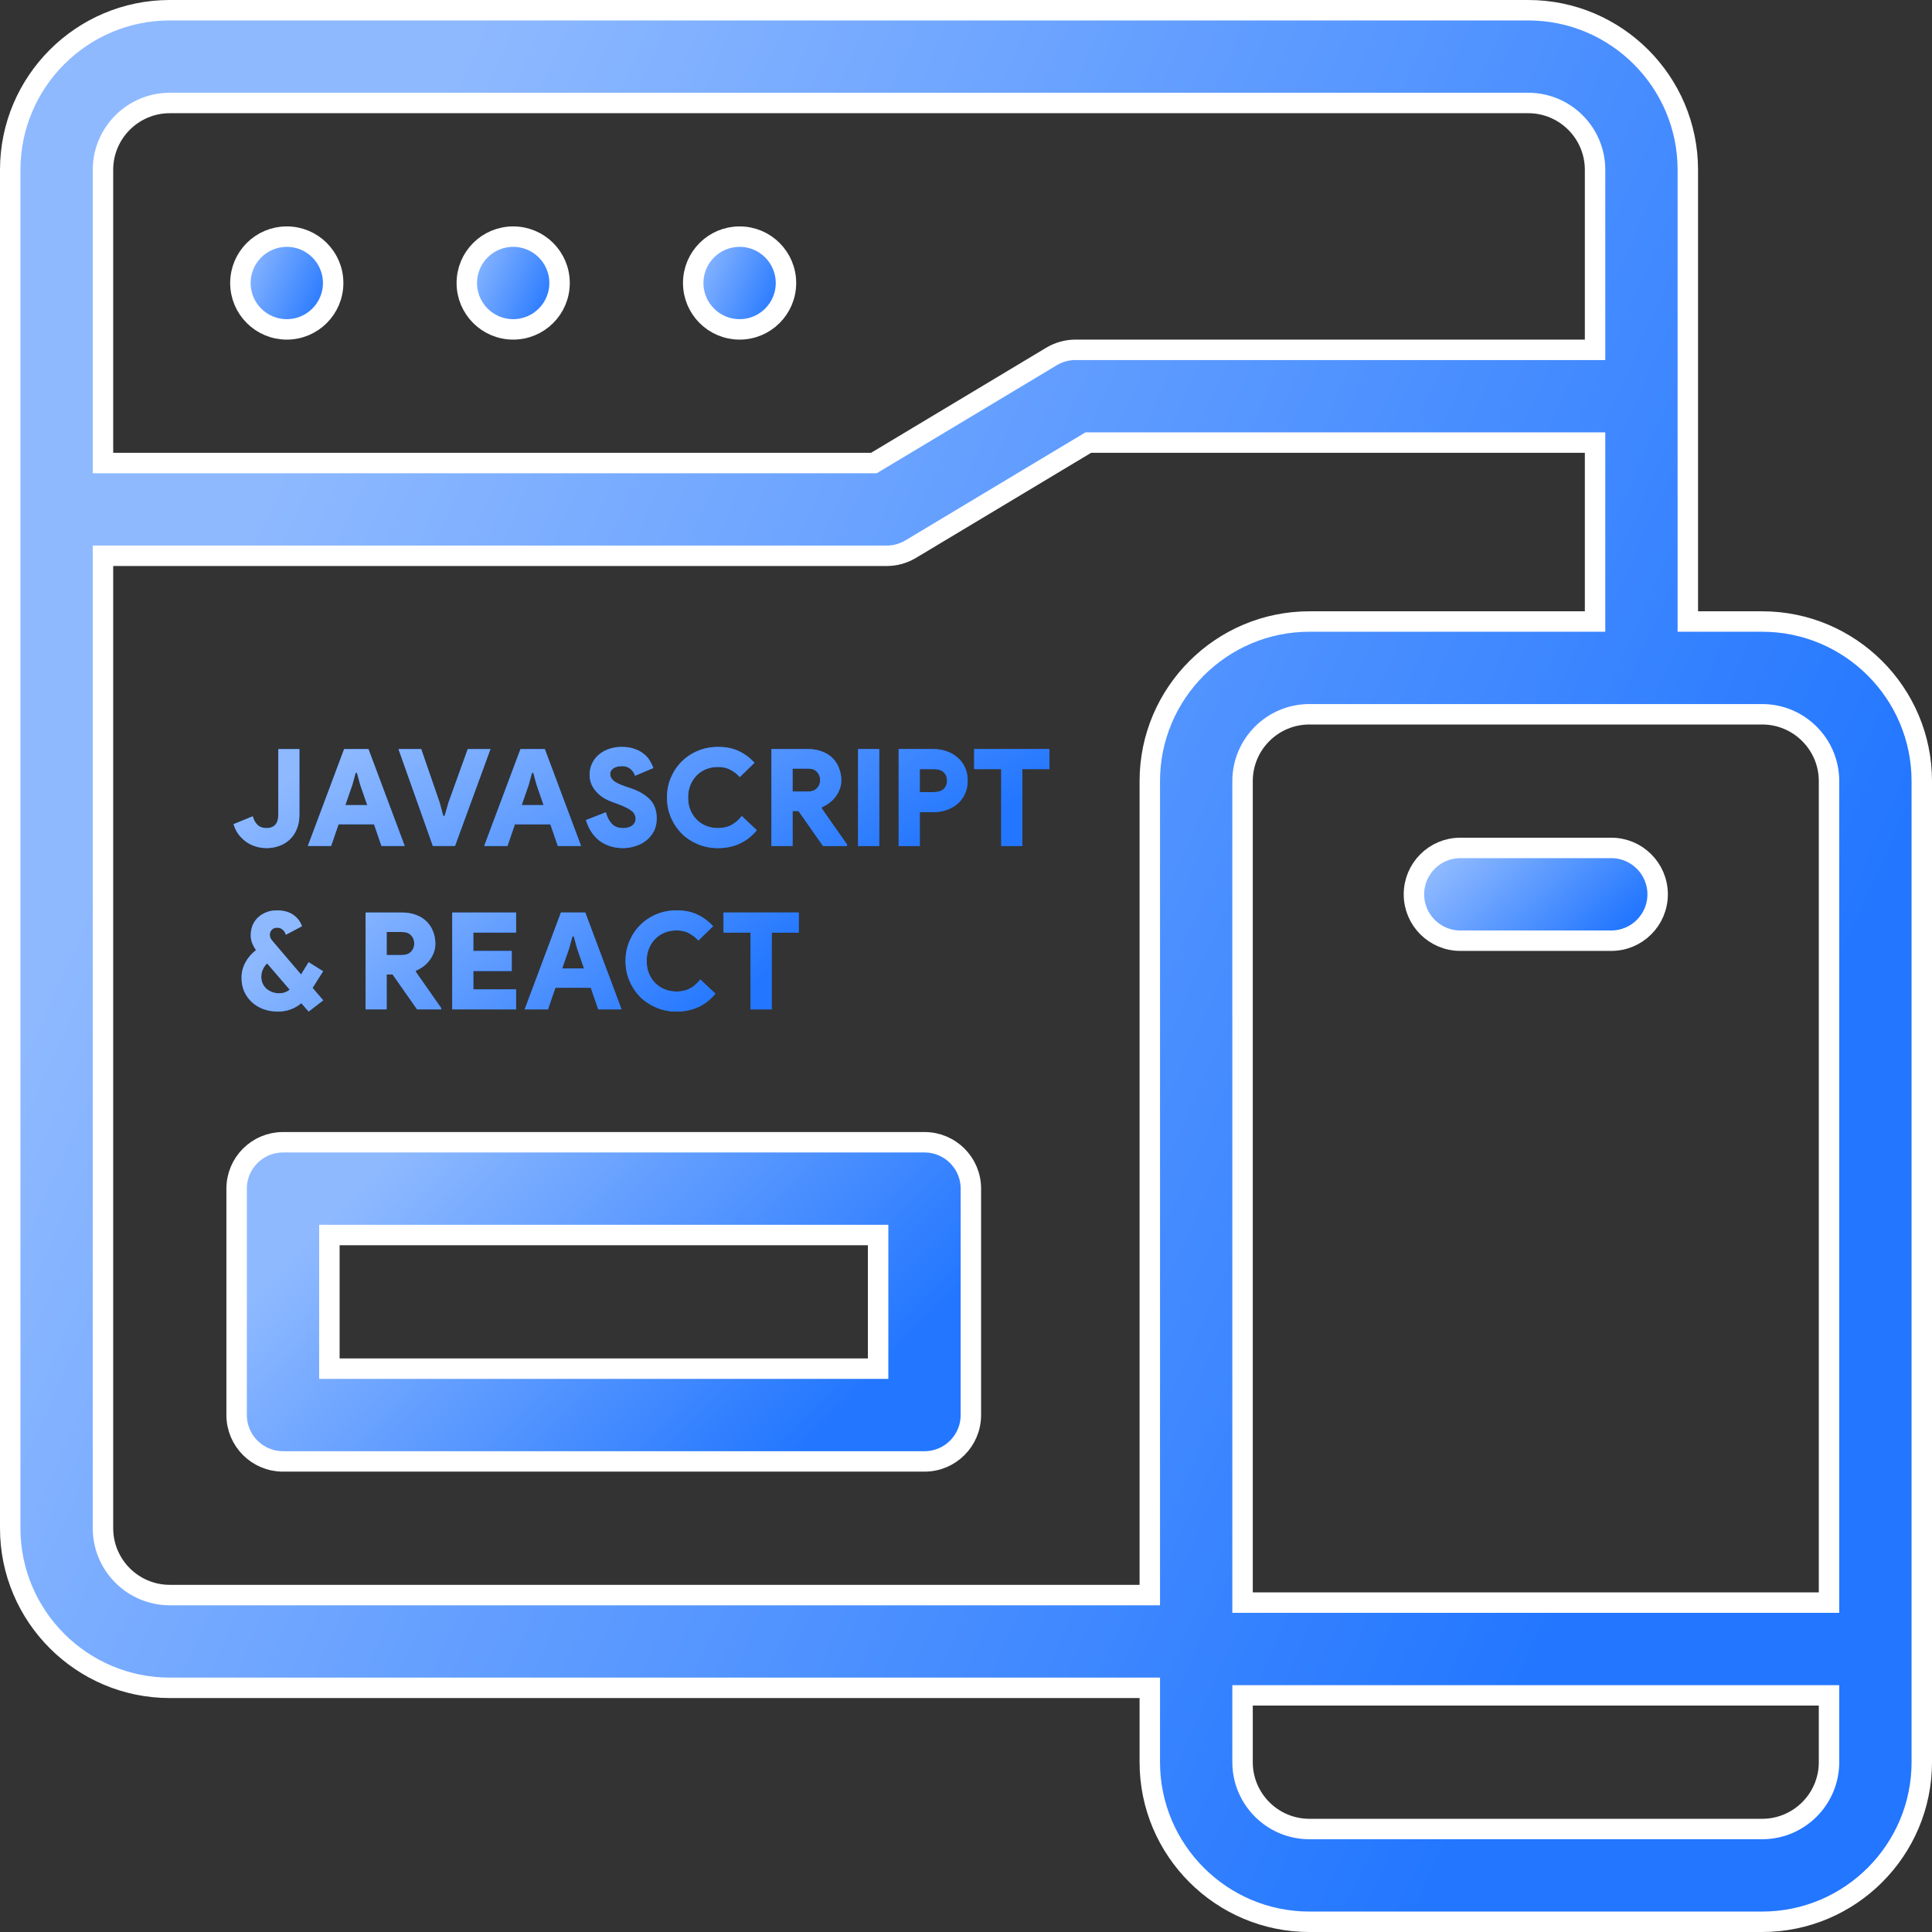 <svg width="378" height="378" viewBox="0 0 378 378" fill="none" xmlns="http://www.w3.org/2000/svg">
<rect x="0" y="0" width="378" height="378" fill="#333333" stroke="none"/>
<g clip-path="url(#clip0_11161_17004)">
<path d="M33.223 2H299.004C316.218 2 330.227 16.008 330.227 33.223V121.602H344.777C361.992 121.602 376 135.61 376 152.824V344.777C376 361.992 361.992 376 344.777 376H256.184C238.969 376 224.961 361.992 224.961 344.777V330.227H33.223C16.008 330.227 2 316.218 2 299.004V33.223C2 16.008 16.008 2 33.223 2ZM243.109 344.777C243.109 351.988 248.973 357.852 256.184 357.852H344.777C351.988 357.852 357.852 351.988 357.852 344.777V331.703H243.109V344.777ZM256.184 139.75C248.973 139.75 243.109 145.613 243.109 152.824V313.555H357.852V152.824C357.852 145.613 351.988 139.75 344.777 139.75H256.184ZM212.449 86.879L178.164 107.449C176.754 108.295 175.141 108.742 173.496 108.742H20.148V299.004C20.148 306.215 26.012 312.078 33.223 312.078H224.961V152.824C224.961 135.61 238.969 121.602 256.184 121.602H312.078V86.594H212.924L212.449 86.879ZM33.223 20.148C26.012 20.148 20.148 26.012 20.148 33.223V90.594H170.982L171.457 90.309L205.742 69.738C207.152 68.892 208.765 68.445 210.41 68.445H312.078V33.223C312.078 26.012 306.215 20.148 299.004 20.148H33.223Z" fill="#2276FF"/>
<path d="M33.223 2H299.004C316.218 2 330.227 16.008 330.227 33.223V121.602H344.777C361.992 121.602 376 135.61 376 152.824V344.777C376 361.992 361.992 376 344.777 376H256.184C238.969 376 224.961 361.992 224.961 344.777V330.227H33.223C16.008 330.227 2 316.218 2 299.004V33.223C2 16.008 16.008 2 33.223 2ZM243.109 344.777C243.109 351.988 248.973 357.852 256.184 357.852H344.777C351.988 357.852 357.852 351.988 357.852 344.777V331.703H243.109V344.777ZM256.184 139.75C248.973 139.75 243.109 145.613 243.109 152.824V313.555H357.852V152.824C357.852 145.613 351.988 139.75 344.777 139.75H256.184ZM212.449 86.879L178.164 107.449C176.754 108.295 175.141 108.742 173.496 108.742H20.148V299.004C20.148 306.215 26.012 312.078 33.223 312.078H224.961V152.824C224.961 135.61 238.969 121.602 256.184 121.602H312.078V86.594H212.924L212.449 86.879ZM33.223 20.148C26.012 20.148 20.148 26.012 20.148 33.223V90.594H170.982L171.457 90.309L205.742 69.738C207.152 68.892 208.765 68.445 210.41 68.445H312.078V33.223C312.078 26.012 306.215 20.148 299.004 20.148H33.223Z" fill="url(#paint0_linear_11161_17004)"/>
<path d="M33.223 2H299.004C316.218 2 330.227 16.008 330.227 33.223V121.602H344.777C361.992 121.602 376 135.61 376 152.824V344.777C376 361.992 361.992 376 344.777 376H256.184C238.969 376 224.961 361.992 224.961 344.777V330.227H33.223C16.008 330.227 2 316.218 2 299.004V33.223C2 16.008 16.008 2 33.223 2ZM243.109 344.777C243.109 351.988 248.973 357.852 256.184 357.852H344.777C351.988 357.852 357.852 351.988 357.852 344.777V331.703H243.109V344.777ZM256.184 139.75C248.973 139.75 243.109 145.613 243.109 152.824V313.555H357.852V152.824C357.852 145.613 351.988 139.75 344.777 139.75H256.184ZM212.449 86.879L178.164 107.449C176.754 108.295 175.141 108.742 173.496 108.742H20.148V299.004C20.148 306.215 26.012 312.078 33.223 312.078H224.961V152.824C224.961 135.61 238.969 121.602 256.184 121.602H312.078V86.594H212.924L212.449 86.879ZM33.223 20.148C26.012 20.148 20.148 26.012 20.148 33.223V90.594H170.982L171.457 90.309L205.742 69.738C207.152 68.892 208.765 68.445 210.41 68.445H312.078V33.223C312.078 26.012 306.215 20.148 299.004 20.148H33.223Z" stroke="white" stroke-width="4"/>
<path d="M52.149 165.934C51.373 165.934 50.64 165.819 49.952 165.59C49.282 165.378 48.664 165.069 48.1 164.663C47.535 164.24 47.041 163.746 46.617 163.181C46.212 162.599 45.903 161.955 45.691 161.249L49.449 159.714C49.626 160.385 49.934 160.941 50.376 161.382C50.817 161.805 51.408 162.017 52.149 162.017C52.872 162.017 53.437 161.805 53.843 161.382C54.248 160.941 54.451 160.27 54.451 159.37V146.561H58.58V159.423C58.58 160.499 58.404 161.443 58.051 162.255C57.715 163.067 57.248 163.746 56.648 164.293C56.066 164.84 55.386 165.246 54.61 165.51C53.834 165.793 53.013 165.934 52.149 165.934ZM67.328 146.561H72.091L79.184 165.51H74.632L73.177 161.276H66.243L64.787 165.51H60.235L67.328 146.561ZM71.853 157.518L70.477 153.548L69.842 151.219H69.577L68.942 153.548L67.566 157.518H71.853ZM77.965 146.561H82.411L86.01 156.988L86.725 159.635H86.99L87.757 156.988L91.515 146.561H95.961L89.027 165.51H84.687L77.965 146.561ZM101.831 146.561H106.595L113.688 165.51H109.136L107.68 161.276H100.746L99.29 165.51H94.738L101.831 146.561ZM106.357 157.518L104.981 153.548L104.345 151.219H104.081L103.446 153.548L102.069 157.518H106.357ZM121.925 165.934C120.161 165.934 118.634 165.466 117.346 164.531C116.076 163.578 115.176 162.22 114.647 160.455L118.537 158.92C118.767 159.82 119.146 160.561 119.675 161.143C120.205 161.726 120.955 162.017 121.925 162.017C122.243 162.017 122.542 161.981 122.825 161.911C123.125 161.84 123.381 161.734 123.592 161.593C123.822 161.435 124.007 161.24 124.148 161.011C124.289 160.782 124.36 160.517 124.36 160.217C124.36 159.917 124.298 159.644 124.175 159.397C124.069 159.132 123.883 158.894 123.619 158.682C123.354 158.453 123.001 158.232 122.56 158.02C122.119 157.791 121.563 157.553 120.893 157.306L119.728 156.882C119.234 156.706 118.723 156.468 118.193 156.168C117.682 155.85 117.214 155.471 116.791 155.03C116.367 154.589 116.023 154.086 115.758 153.521C115.494 152.939 115.361 152.295 115.361 151.589C115.361 150.831 115.511 150.116 115.811 149.446C116.111 148.775 116.535 148.202 117.082 147.725C117.629 147.231 118.29 146.843 119.067 146.561C119.843 146.278 120.699 146.137 121.634 146.137C122.622 146.137 123.469 146.27 124.175 146.534C124.88 146.781 125.48 147.108 125.974 147.514C126.468 147.902 126.856 148.343 127.139 148.837C127.439 149.331 127.668 149.807 127.827 150.266L124.254 151.775C124.06 151.21 123.751 150.76 123.328 150.425C122.904 150.072 122.357 149.895 121.687 149.895C120.981 149.895 120.416 150.045 119.993 150.345C119.587 150.628 119.384 150.998 119.384 151.457C119.384 151.933 119.596 152.357 120.019 152.727C120.443 153.098 121.193 153.468 122.269 153.839L123.433 154.236C125.039 154.783 126.283 155.515 127.165 156.433C128.047 157.35 128.488 158.585 128.488 160.138C128.488 161.126 128.286 161.981 127.88 162.705C127.492 163.428 126.98 164.028 126.345 164.505C125.727 164.981 125.021 165.334 124.227 165.563C123.451 165.81 122.684 165.934 121.925 165.934ZM148.071 162.44C146.131 164.769 143.599 165.934 140.476 165.934C139.064 165.934 137.75 165.678 136.532 165.166C135.315 164.655 134.256 163.958 133.357 163.075C132.474 162.176 131.777 161.126 131.266 159.926C130.754 158.726 130.498 157.429 130.498 156.036C130.498 154.642 130.754 153.345 131.266 152.145C131.777 150.945 132.474 149.904 133.357 149.022C134.256 148.122 135.315 147.417 136.532 146.905C137.75 146.393 139.064 146.137 140.476 146.137C142.028 146.137 143.369 146.402 144.499 146.931C145.645 147.461 146.686 148.228 147.622 149.234L144.737 152.039C144.243 151.475 143.652 151.007 142.964 150.637C142.275 150.248 141.455 150.054 140.502 150.054C139.673 150.054 138.897 150.195 138.173 150.478C137.468 150.76 136.85 151.166 136.321 151.695C135.791 152.224 135.377 152.86 135.077 153.601C134.777 154.324 134.627 155.136 134.627 156.036C134.627 156.935 134.777 157.756 135.077 158.497C135.377 159.22 135.791 159.847 136.321 160.376C136.85 160.905 137.468 161.311 138.173 161.593C138.897 161.876 139.673 162.017 140.502 162.017C141.508 162.017 142.381 161.814 143.122 161.408C143.863 161.002 144.534 160.42 145.134 159.661L148.071 162.44ZM150.938 146.561H158.084C159.107 146.561 160.024 146.72 160.836 147.037C161.648 147.337 162.327 147.761 162.874 148.308C163.438 148.854 163.862 149.507 164.144 150.266C164.444 151.007 164.594 151.819 164.594 152.701C164.594 153.318 164.488 153.892 164.277 154.421C164.082 154.95 163.809 155.444 163.456 155.903C163.121 156.344 162.724 156.741 162.265 157.094C161.806 157.429 161.312 157.712 160.783 157.941V158.179L165.732 165.246V165.51H161.021L156.231 158.682H155.066V165.51H150.938V146.561ZM158.084 154.871C158.825 154.871 159.407 154.659 159.83 154.236C160.254 153.795 160.465 153.257 160.465 152.621C160.465 151.986 160.263 151.457 159.857 151.033C159.469 150.592 158.878 150.372 158.084 150.372H155.066V154.871H158.084ZM167.892 146.561H172.021V165.51H167.892V146.561ZM175.827 165.51V146.561H182.602C183.573 146.561 184.464 146.711 185.275 147.011C186.105 147.311 186.819 147.734 187.419 148.281C188.019 148.81 188.486 149.454 188.822 150.213C189.157 150.972 189.325 151.81 189.325 152.727C189.325 153.645 189.157 154.483 188.822 155.242C188.486 156 188.019 156.653 187.419 157.2C186.819 157.729 186.105 158.144 185.275 158.444C184.464 158.744 183.573 158.894 182.602 158.894H179.956V165.51H175.827ZM182.735 154.977C183.599 154.977 184.243 154.765 184.667 154.342C185.09 153.918 185.302 153.38 185.302 152.727C185.302 152.074 185.09 151.536 184.667 151.113C184.243 150.689 183.599 150.478 182.735 150.478H179.956V154.977H182.735ZM195.9 165.51V150.478H190.607V146.561H205.322V150.478H200.028V165.51H195.9Z" fill="#2276FF"/>
<path d="M52.149 165.934C51.373 165.934 50.64 165.819 49.952 165.59C49.282 165.378 48.664 165.069 48.1 164.663C47.535 164.24 47.041 163.746 46.617 163.181C46.212 162.599 45.903 161.955 45.691 161.249L49.449 159.714C49.626 160.385 49.934 160.941 50.376 161.382C50.817 161.805 51.408 162.017 52.149 162.017C52.872 162.017 53.437 161.805 53.843 161.382C54.248 160.941 54.451 160.27 54.451 159.37V146.561H58.58V159.423C58.58 160.499 58.404 161.443 58.051 162.255C57.715 163.067 57.248 163.746 56.648 164.293C56.066 164.84 55.386 165.246 54.61 165.51C53.834 165.793 53.013 165.934 52.149 165.934ZM67.328 146.561H72.091L79.184 165.51H74.632L73.177 161.276H66.243L64.787 165.51H60.235L67.328 146.561ZM71.853 157.518L70.477 153.548L69.842 151.219H69.577L68.942 153.548L67.566 157.518H71.853ZM77.965 146.561H82.411L86.01 156.988L86.725 159.635H86.99L87.757 156.988L91.515 146.561H95.961L89.027 165.51H84.687L77.965 146.561ZM101.831 146.561H106.595L113.688 165.51H109.136L107.68 161.276H100.746L99.29 165.51H94.738L101.831 146.561ZM106.357 157.518L104.981 153.548L104.345 151.219H104.081L103.446 153.548L102.069 157.518H106.357ZM121.925 165.934C120.161 165.934 118.634 165.466 117.346 164.531C116.076 163.578 115.176 162.22 114.647 160.455L118.537 158.92C118.767 159.82 119.146 160.561 119.675 161.143C120.205 161.726 120.955 162.017 121.925 162.017C122.243 162.017 122.542 161.981 122.825 161.911C123.125 161.84 123.381 161.734 123.592 161.593C123.822 161.435 124.007 161.24 124.148 161.011C124.289 160.782 124.36 160.517 124.36 160.217C124.36 159.917 124.298 159.644 124.175 159.397C124.069 159.132 123.883 158.894 123.619 158.682C123.354 158.453 123.001 158.232 122.56 158.02C122.119 157.791 121.563 157.553 120.893 157.306L119.728 156.882C119.234 156.706 118.723 156.468 118.193 156.168C117.682 155.85 117.214 155.471 116.791 155.03C116.367 154.589 116.023 154.086 115.758 153.521C115.494 152.939 115.361 152.295 115.361 151.589C115.361 150.831 115.511 150.116 115.811 149.446C116.111 148.775 116.535 148.202 117.082 147.725C117.629 147.231 118.29 146.843 119.067 146.561C119.843 146.278 120.699 146.137 121.634 146.137C122.622 146.137 123.469 146.27 124.175 146.534C124.88 146.781 125.48 147.108 125.974 147.514C126.468 147.902 126.856 148.343 127.139 148.837C127.439 149.331 127.668 149.807 127.827 150.266L124.254 151.775C124.06 151.21 123.751 150.76 123.328 150.425C122.904 150.072 122.357 149.895 121.687 149.895C120.981 149.895 120.416 150.045 119.993 150.345C119.587 150.628 119.384 150.998 119.384 151.457C119.384 151.933 119.596 152.357 120.019 152.727C120.443 153.098 121.193 153.468 122.269 153.839L123.433 154.236C125.039 154.783 126.283 155.515 127.165 156.433C128.047 157.35 128.488 158.585 128.488 160.138C128.488 161.126 128.286 161.981 127.88 162.705C127.492 163.428 126.98 164.028 126.345 164.505C125.727 164.981 125.021 165.334 124.227 165.563C123.451 165.81 122.684 165.934 121.925 165.934ZM148.071 162.44C146.131 164.769 143.599 165.934 140.476 165.934C139.064 165.934 137.75 165.678 136.532 165.166C135.315 164.655 134.256 163.958 133.357 163.075C132.474 162.176 131.777 161.126 131.266 159.926C130.754 158.726 130.498 157.429 130.498 156.036C130.498 154.642 130.754 153.345 131.266 152.145C131.777 150.945 132.474 149.904 133.357 149.022C134.256 148.122 135.315 147.417 136.532 146.905C137.75 146.393 139.064 146.137 140.476 146.137C142.028 146.137 143.369 146.402 144.499 146.931C145.645 147.461 146.686 148.228 147.622 149.234L144.737 152.039C144.243 151.475 143.652 151.007 142.964 150.637C142.275 150.248 141.455 150.054 140.502 150.054C139.673 150.054 138.897 150.195 138.173 150.478C137.468 150.76 136.85 151.166 136.321 151.695C135.791 152.224 135.377 152.86 135.077 153.601C134.777 154.324 134.627 155.136 134.627 156.036C134.627 156.935 134.777 157.756 135.077 158.497C135.377 159.22 135.791 159.847 136.321 160.376C136.85 160.905 137.468 161.311 138.173 161.593C138.897 161.876 139.673 162.017 140.502 162.017C141.508 162.017 142.381 161.814 143.122 161.408C143.863 161.002 144.534 160.42 145.134 159.661L148.071 162.44ZM150.938 146.561H158.084C159.107 146.561 160.024 146.72 160.836 147.037C161.648 147.337 162.327 147.761 162.874 148.308C163.438 148.854 163.862 149.507 164.144 150.266C164.444 151.007 164.594 151.819 164.594 152.701C164.594 153.318 164.488 153.892 164.277 154.421C164.082 154.95 163.809 155.444 163.456 155.903C163.121 156.344 162.724 156.741 162.265 157.094C161.806 157.429 161.312 157.712 160.783 157.941V158.179L165.732 165.246V165.51H161.021L156.231 158.682H155.066V165.51H150.938V146.561ZM158.084 154.871C158.825 154.871 159.407 154.659 159.83 154.236C160.254 153.795 160.465 153.257 160.465 152.621C160.465 151.986 160.263 151.457 159.857 151.033C159.469 150.592 158.878 150.372 158.084 150.372H155.066V154.871H158.084ZM167.892 146.561H172.021V165.51H167.892V146.561ZM175.827 165.51V146.561H182.602C183.573 146.561 184.464 146.711 185.275 147.011C186.105 147.311 186.819 147.734 187.419 148.281C188.019 148.81 188.486 149.454 188.822 150.213C189.157 150.972 189.325 151.81 189.325 152.727C189.325 153.645 189.157 154.483 188.822 155.242C188.486 156 188.019 156.653 187.419 157.2C186.819 157.729 186.105 158.144 185.275 158.444C184.464 158.744 183.573 158.894 182.602 158.894H179.956V165.51H175.827ZM182.735 154.977C183.599 154.977 184.243 154.765 184.667 154.342C185.09 153.918 185.302 153.38 185.302 152.727C185.302 152.074 185.09 151.536 184.667 151.113C184.243 150.689 183.599 150.478 182.735 150.478H179.956V154.977H182.735ZM195.9 165.51V150.478H190.607V146.561H205.322V150.478H200.028V165.51H195.9Z" fill="url(#paint1_linear_11161_17004)"/>
<path d="M61.153 193.282L63.243 195.717L60.385 197.913L58.956 196.272C58.338 196.802 57.641 197.207 56.865 197.49C56.106 197.772 55.268 197.913 54.351 197.913C53.345 197.913 52.41 197.754 51.545 197.437C50.681 197.119 49.931 196.669 49.296 196.087C48.661 195.505 48.158 194.808 47.787 193.996C47.434 193.185 47.258 192.285 47.258 191.297C47.258 190.256 47.505 189.268 47.999 188.333C48.493 187.397 49.19 186.586 50.09 185.898C49.79 185.474 49.543 185.024 49.349 184.548C49.155 184.054 49.058 183.542 49.058 183.013C49.058 182.325 49.172 181.681 49.402 181.081C49.649 180.481 49.993 179.969 50.434 179.546C50.893 179.105 51.431 178.761 52.048 178.514C52.666 178.249 53.363 178.117 54.139 178.117C55.462 178.117 56.53 178.399 57.341 178.964C58.153 179.511 58.735 180.261 59.088 181.213L55.939 182.881C55.798 182.457 55.577 182.122 55.277 181.875C54.977 181.628 54.624 181.504 54.218 181.504C53.76 181.504 53.407 181.646 53.16 181.928C52.913 182.21 52.789 182.528 52.789 182.881C52.789 183.145 52.842 183.384 52.948 183.595C53.072 183.807 53.257 184.054 53.504 184.336L58.903 190.662L60.385 188.253L63.217 190.026L61.153 193.282ZM54.615 194.34C55.427 194.34 56.115 194.102 56.68 193.626L52.26 188.491C51.889 188.844 51.607 189.25 51.413 189.709C51.219 190.168 51.122 190.635 51.122 191.111C51.122 191.623 51.219 192.082 51.413 192.488C51.607 192.876 51.863 193.211 52.181 193.493C52.516 193.758 52.895 193.97 53.319 194.129C53.742 194.27 54.174 194.34 54.615 194.34ZM71.523 178.54H78.669C79.692 178.54 80.61 178.699 81.421 179.017C82.233 179.317 82.912 179.74 83.459 180.287C84.024 180.834 84.447 181.487 84.73 182.245C85.03 182.987 85.18 183.798 85.18 184.68C85.18 185.298 85.074 185.871 84.862 186.401C84.668 186.93 84.394 187.424 84.042 187.883C83.706 188.324 83.309 188.721 82.851 189.074C82.392 189.409 81.898 189.691 81.369 189.921V190.159L86.318 197.225V197.49H81.607L76.817 190.662H75.652V197.49H71.523V178.54ZM78.669 186.851C79.41 186.851 79.992 186.639 80.416 186.215C80.839 185.774 81.051 185.236 81.051 184.601C81.051 183.966 80.848 183.436 80.442 183.013C80.054 182.572 79.463 182.351 78.669 182.351H75.652V186.851H78.669ZM92.607 182.457V186.057H100.123V189.973H92.607V193.573H100.97V197.49H88.478V178.54H100.97V182.457H92.607ZM109.749 178.54H114.512L121.605 197.49H117.053L115.598 193.255H108.663L107.208 197.49H102.656L109.749 178.54ZM114.274 189.497L112.898 185.527L112.263 183.198H111.998L111.363 185.527L109.987 189.497H114.274ZM139.965 194.42C138.024 196.749 135.492 197.913 132.369 197.913C130.957 197.913 129.643 197.657 128.426 197.146C127.208 196.634 126.149 195.937 125.25 195.055C124.367 194.155 123.671 193.105 123.159 191.905C122.647 190.706 122.391 189.409 122.391 188.015C122.391 186.621 122.647 185.324 123.159 184.125C123.671 182.925 124.367 181.884 125.25 181.002C126.149 180.102 127.208 179.396 128.426 178.884C129.643 178.373 130.957 178.117 132.369 178.117C133.922 178.117 135.263 178.381 136.392 178.911C137.539 179.44 138.58 180.208 139.515 181.213L136.63 184.019C136.136 183.454 135.545 182.987 134.857 182.616C134.169 182.228 133.348 182.034 132.395 182.034C131.566 182.034 130.79 182.175 130.066 182.457C129.361 182.739 128.743 183.145 128.214 183.675C127.684 184.204 127.27 184.839 126.97 185.58C126.67 186.304 126.52 187.115 126.52 188.015C126.52 188.915 126.67 189.735 126.97 190.476C127.27 191.2 127.684 191.826 128.214 192.355C128.743 192.885 129.361 193.291 130.066 193.573C130.79 193.855 131.566 193.996 132.395 193.996C133.401 193.996 134.274 193.793 135.016 193.388C135.757 192.982 136.427 192.399 137.027 191.641L139.965 194.42ZM146.854 197.49V182.457H141.561V178.54H156.276V182.457H150.982V197.49H146.854Z" fill="#2276FF"/>
<path d="M61.153 193.282L63.243 195.717L60.385 197.913L58.956 196.272C58.338 196.802 57.641 197.207 56.865 197.49C56.106 197.772 55.268 197.913 54.351 197.913C53.345 197.913 52.41 197.754 51.545 197.437C50.681 197.119 49.931 196.669 49.296 196.087C48.661 195.505 48.158 194.808 47.787 193.996C47.434 193.185 47.258 192.285 47.258 191.297C47.258 190.256 47.505 189.268 47.999 188.333C48.493 187.397 49.19 186.586 50.09 185.898C49.79 185.474 49.543 185.024 49.349 184.548C49.155 184.054 49.058 183.542 49.058 183.013C49.058 182.325 49.172 181.681 49.402 181.081C49.649 180.481 49.993 179.969 50.434 179.546C50.893 179.105 51.431 178.761 52.048 178.514C52.666 178.249 53.363 178.117 54.139 178.117C55.462 178.117 56.53 178.399 57.341 178.964C58.153 179.511 58.735 180.261 59.088 181.213L55.939 182.881C55.798 182.457 55.577 182.122 55.277 181.875C54.977 181.628 54.624 181.504 54.218 181.504C53.76 181.504 53.407 181.646 53.16 181.928C52.913 182.21 52.789 182.528 52.789 182.881C52.789 183.145 52.842 183.384 52.948 183.595C53.072 183.807 53.257 184.054 53.504 184.336L58.903 190.662L60.385 188.253L63.217 190.026L61.153 193.282ZM54.615 194.34C55.427 194.34 56.115 194.102 56.68 193.626L52.26 188.491C51.889 188.844 51.607 189.25 51.413 189.709C51.219 190.168 51.122 190.635 51.122 191.111C51.122 191.623 51.219 192.082 51.413 192.488C51.607 192.876 51.863 193.211 52.181 193.493C52.516 193.758 52.895 193.97 53.319 194.129C53.742 194.27 54.174 194.34 54.615 194.34ZM71.523 178.54H78.669C79.692 178.54 80.61 178.699 81.421 179.017C82.233 179.317 82.912 179.74 83.459 180.287C84.024 180.834 84.447 181.487 84.73 182.245C85.03 182.987 85.18 183.798 85.18 184.68C85.18 185.298 85.074 185.871 84.862 186.401C84.668 186.93 84.394 187.424 84.042 187.883C83.706 188.324 83.309 188.721 82.851 189.074C82.392 189.409 81.898 189.691 81.369 189.921V190.159L86.318 197.225V197.49H81.607L76.817 190.662H75.652V197.49H71.523V178.54ZM78.669 186.851C79.41 186.851 79.992 186.639 80.416 186.215C80.839 185.774 81.051 185.236 81.051 184.601C81.051 183.966 80.848 183.436 80.442 183.013C80.054 182.572 79.463 182.351 78.669 182.351H75.652V186.851H78.669ZM92.607 182.457V186.057H100.123V189.973H92.607V193.573H100.97V197.49H88.478V178.54H100.97V182.457H92.607ZM109.749 178.54H114.512L121.605 197.49H117.053L115.598 193.255H108.663L107.208 197.49H102.656L109.749 178.54ZM114.274 189.497L112.898 185.527L112.263 183.198H111.998L111.363 185.527L109.987 189.497H114.274ZM139.965 194.42C138.024 196.749 135.492 197.913 132.369 197.913C130.957 197.913 129.643 197.657 128.426 197.146C127.208 196.634 126.149 195.937 125.25 195.055C124.367 194.155 123.671 193.105 123.159 191.905C122.647 190.706 122.391 189.409 122.391 188.015C122.391 186.621 122.647 185.324 123.159 184.125C123.671 182.925 124.367 181.884 125.25 181.002C126.149 180.102 127.208 179.396 128.426 178.884C129.643 178.373 130.957 178.117 132.369 178.117C133.922 178.117 135.263 178.381 136.392 178.911C137.539 179.44 138.58 180.208 139.515 181.213L136.63 184.019C136.136 183.454 135.545 182.987 134.857 182.616C134.169 182.228 133.348 182.034 132.395 182.034C131.566 182.034 130.79 182.175 130.066 182.457C129.361 182.739 128.743 183.145 128.214 183.675C127.684 184.204 127.27 184.839 126.97 185.58C126.67 186.304 126.52 187.115 126.52 188.015C126.52 188.915 126.67 189.735 126.97 190.476C127.27 191.2 127.684 191.826 128.214 192.355C128.743 192.885 129.361 193.291 130.066 193.573C130.79 193.855 131.566 193.996 132.395 193.996C133.401 193.996 134.274 193.793 135.016 193.388C135.757 192.982 136.427 192.399 137.027 191.641L139.965 194.42ZM146.854 197.49V182.457H141.561V178.54H156.276V182.457H150.982V197.49H146.854Z" fill="url(#paint2_linear_11161_17004)"/>
<path d="M285.715 165.898H315.246C320.257 165.898 324.32 169.961 324.32 174.973C324.32 179.984 320.257 184.047 315.246 184.047H285.715C280.703 184.047 276.641 179.984 276.641 174.973C276.641 169.961 280.703 165.898 285.715 165.898Z" fill="#2276FF"/>
<path d="M285.715 165.898H315.246C320.257 165.898 324.32 169.961 324.32 174.973C324.32 179.984 320.257 184.047 315.246 184.047H285.715C280.703 184.047 276.641 179.984 276.641 174.973C276.641 169.961 280.703 165.898 285.715 165.898Z" fill="url(#paint3_linear_11161_17004)"/>
<path d="M285.715 165.898H315.246C320.257 165.898 324.32 169.961 324.32 174.973C324.32 179.984 320.257 184.047 315.246 184.047H285.715C280.703 184.047 276.641 179.984 276.641 174.973C276.641 169.961 280.703 165.898 285.715 165.898Z" stroke="white" stroke-width="4"/>
<path d="M55.371 223.484H180.879C185.89 223.484 189.953 227.547 189.953 232.559V276.855C189.953 281.867 185.89 285.93 180.879 285.93H55.371C50.36 285.93 46.297 281.867 46.297 276.855V232.559C46.297 227.547 50.36 223.484 55.371 223.484ZM64.445 267.781H171.805V241.633H64.445V267.781Z" fill="#2276FF"/>
<path d="M55.371 223.484H180.879C185.89 223.484 189.953 227.547 189.953 232.559V276.855C189.953 281.867 185.89 285.93 180.879 285.93H55.371C50.36 285.93 46.297 281.867 46.297 276.855V232.559C46.297 227.547 50.36 223.484 55.371 223.484ZM64.445 267.781H171.805V241.633H64.445V267.781Z" fill="url(#paint4_linear_11161_17004)"/>
<path d="M55.371 223.484H180.879C185.89 223.484 189.953 227.547 189.953 232.559V276.855C189.953 281.867 185.89 285.93 180.879 285.93H55.371C50.36 285.93 46.297 281.867 46.297 276.855V232.559C46.297 227.547 50.36 223.484 55.371 223.484ZM64.445 267.781H171.805V241.633H64.445V267.781Z" stroke="white" stroke-width="4"/>
<path d="M56.109 46.297C61.121 46.297 65.184 50.359 65.184 55.371C65.184 60.383 61.121 64.445 56.109 64.445C51.098 64.445 47.035 60.383 47.035 55.371C47.035 50.359 51.098 46.297 56.109 46.297Z" fill="#2276FF"/>
<path d="M56.109 46.297C61.121 46.297 65.184 50.359 65.184 55.371C65.184 60.383 61.121 64.445 56.109 64.445C51.098 64.445 47.035 60.383 47.035 55.371C47.035 50.359 51.098 46.297 56.109 46.297Z" fill="url(#paint5_linear_11161_17004)"/>
<path d="M56.109 46.297C61.121 46.297 65.184 50.359 65.184 55.371C65.184 60.383 61.121 64.445 56.109 64.445C51.098 64.445 47.035 60.383 47.035 55.371C47.035 50.359 51.098 46.297 56.109 46.297Z" stroke="white" stroke-width="4"/>
<path d="M100.406 46.297C105.418 46.297 109.48 50.359 109.48 55.371C109.48 60.383 105.418 64.445 100.406 64.445C95.395 64.445 91.332 60.383 91.332 55.371C91.332 50.359 95.395 46.297 100.406 46.297Z" fill="#2276FF"/>
<path d="M100.406 46.297C105.418 46.297 109.48 50.359 109.48 55.371C109.48 60.383 105.418 64.445 100.406 64.445C95.395 64.445 91.332 60.383 91.332 55.371C91.332 50.359 95.395 46.297 100.406 46.297Z" fill="url(#paint6_linear_11161_17004)"/>
<path d="M100.406 46.297C105.418 46.297 109.48 50.359 109.48 55.371C109.48 60.383 105.418 64.445 100.406 64.445C95.395 64.445 91.332 60.383 91.332 55.371C91.332 50.359 95.395 46.297 100.406 46.297Z" stroke="white" stroke-width="4"/>
<path d="M144.703 46.297C149.715 46.297 153.777 50.359 153.777 55.371C153.777 60.383 149.715 64.445 144.703 64.445C139.692 64.445 135.629 60.383 135.629 55.371C135.629 50.359 139.692 46.297 144.703 46.297Z" fill="#2276FF"/>
<path d="M144.703 46.297C149.715 46.297 153.777 50.359 153.777 55.371C153.777 60.383 149.715 64.445 144.703 64.445C139.692 64.445 135.629 60.383 135.629 55.371C135.629 50.359 139.692 46.297 144.703 46.297Z" fill="url(#paint7_linear_11161_17004)"/>
<path d="M144.703 46.297C149.715 46.297 153.777 50.359 153.777 55.371C153.777 60.383 149.715 64.445 144.703 64.445C139.692 64.445 135.629 60.383 135.629 55.371C135.629 50.359 139.692 46.297 144.703 46.297Z" stroke="white" stroke-width="4"/>
</g>
<defs>
<linearGradient id="paint0_linear_11161_17004" x1="271.742" y1="395.536" x2="-22.981" y2="263.793" gradientUnits="userSpaceOnUse">
<stop stop-color="#2276FF"/>
<stop offset="1" stop-color="#8EB9FF"/>
</linearGradient>
<linearGradient id="paint1_linear_11161_17004" x1="160.742" y1="178.366" x2="125.196" y2="114.411" gradientUnits="userSpaceOnUse">
<stop stop-color="#2276FF"/>
<stop offset="1" stop-color="#8EB9FF"/>
</linearGradient>
<linearGradient id="paint2_linear_11161_17004" x1="125.899" y1="210.345" x2="84.996" y2="159.608" gradientUnits="userSpaceOnUse">
<stop stop-color="#2276FF"/>
<stop offset="1" stop-color="#8EB9FF"/>
</linearGradient>
<linearGradient id="paint3_linear_11161_17004" x1="311.793" y1="187.074" x2="288.637" y2="162.923" gradientUnits="userSpaceOnUse">
<stop stop-color="#2276FF"/>
<stop offset="1" stop-color="#8EB9FF"/>
</linearGradient>
<linearGradient id="paint4_linear_11161_17004" x1="150.446" y1="291.012" x2="80.92" y2="221.949" gradientUnits="userSpaceOnUse">
<stop stop-color="#2276FF"/>
<stop offset="1" stop-color="#8EB9FF"/>
</linearGradient>
<linearGradient id="paint5_linear_11161_17004" x1="60.958" y1="67.473" x2="43.689" y2="59.754" gradientUnits="userSpaceOnUse">
<stop stop-color="#2276FF"/>
<stop offset="1" stop-color="#8EB9FF"/>
</linearGradient>
<linearGradient id="paint6_linear_11161_17004" x1="105.254" y1="67.473" x2="87.986" y2="59.754" gradientUnits="userSpaceOnUse">
<stop stop-color="#2276FF"/>
<stop offset="1" stop-color="#8EB9FF"/>
</linearGradient>
<linearGradient id="paint7_linear_11161_17004" x1="149.551" y1="67.473" x2="132.282" y2="59.754" gradientUnits="userSpaceOnUse">
<stop stop-color="#2276FF"/>
<stop offset="1" stop-color="#8EB9FF"/>
</linearGradient>
<clipPath id="clip0_11161_17004">
<rect width="378" height="378" fill="white"/>
</clipPath>
</defs>
</svg>
